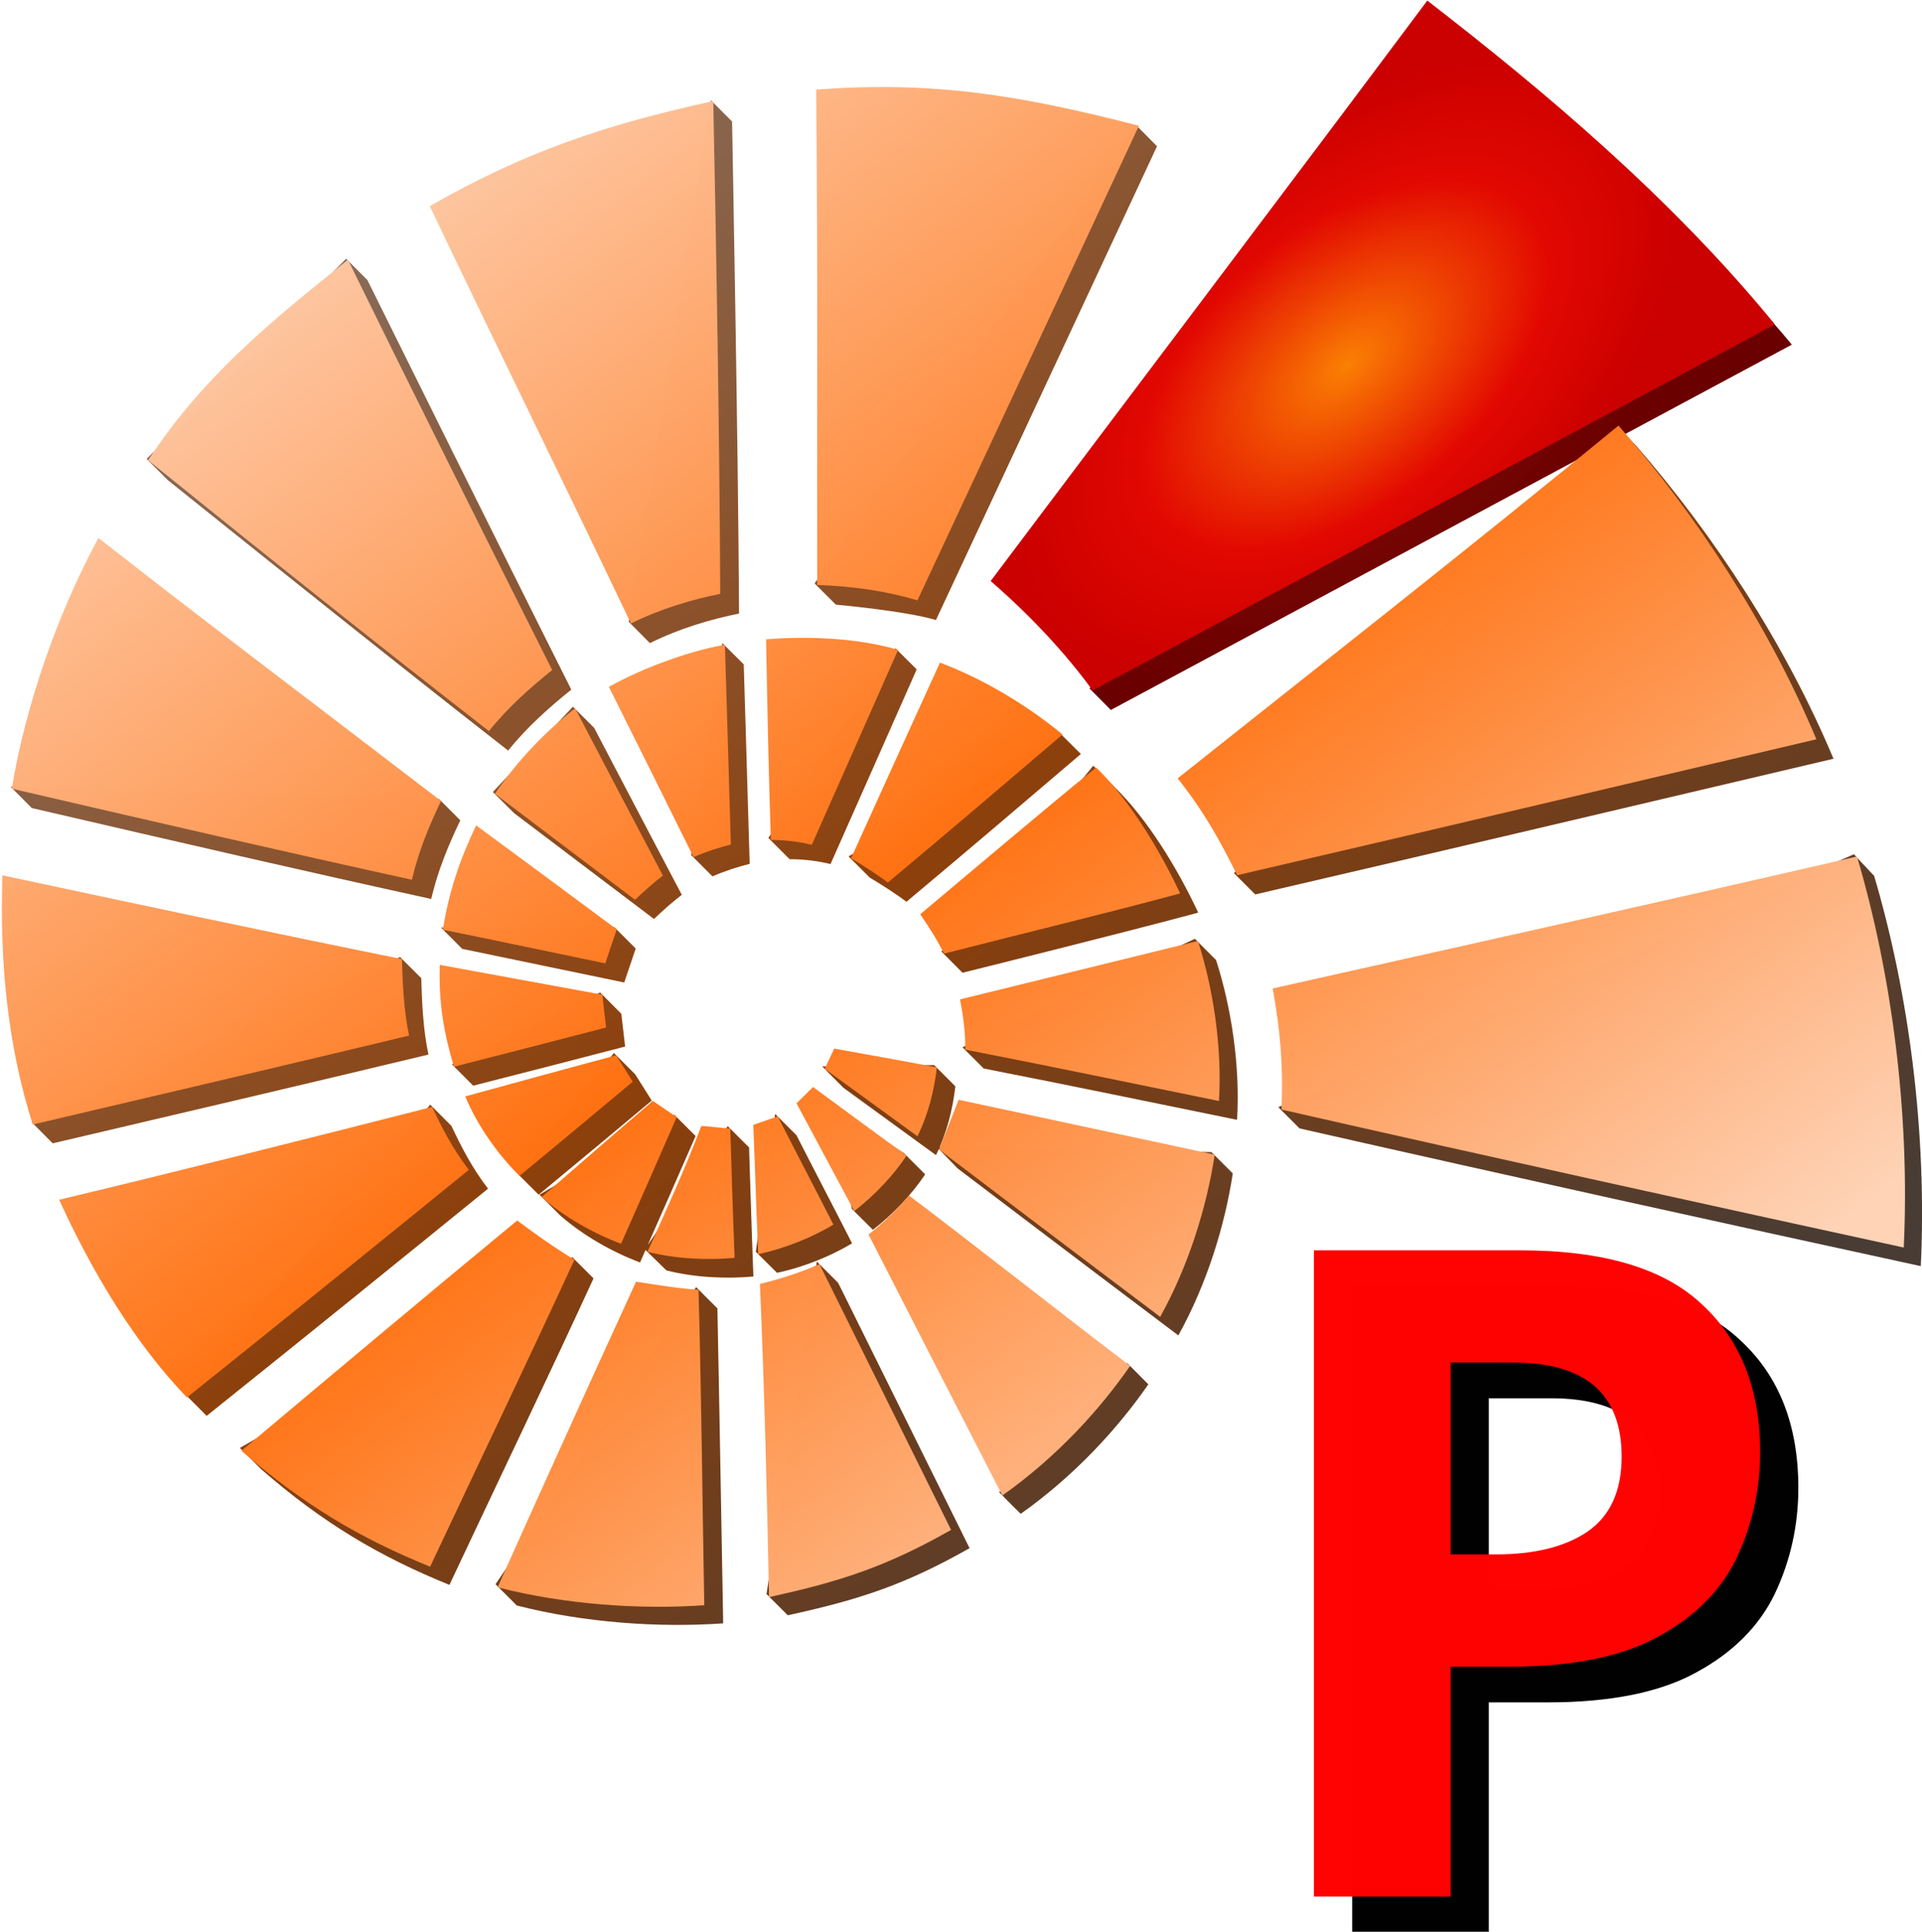 <?xml version="1.0" encoding="UTF-8" standalone="no"?>
<!-- Created with Inkscape (http://www.inkscape.org/) -->

<svg
   width="47.948mm"
   height="48.191mm"
   viewBox="0 0 47.948 48.191"
   version="1.1"
   id="svg842"
   inkscape:version="1.3.2 (091e20e, 2023-11-25, custom)"
   sodipodi:docname="DP.svg"
   inkscape:export-filename="D:\Bilder\SVG\DP\DP_C_favicon.png"
   inkscape:export-xdpi="600.04797"
   inkscape:export-ydpi="600.04797"
   xmlns:inkscape="http://www.inkscape.org/namespaces/inkscape"
   xmlns:sodipodi="http://sodipodi.sourceforge.net/DTD/sodipodi-0.dtd"
   xmlns:xlink="http://www.w3.org/1999/xlink"
   xmlns="http://www.w3.org/2000/svg"
   xmlns:svg="http://www.w3.org/2000/svg">
  <sodipodi:namedview
     id="namedview844"
     pagecolor="#ffffff"
     bordercolor="#666666"
     borderopacity="1.0"
     inkscape:pageshadow="2"
     inkscape:pageopacity="0.0"
     inkscape:pagecheckerboard="true"
     inkscape:document-units="mm"
     showgrid="false"
     inkscape:snap-global="false"
     inkscape:zoom="16"
     inkscape:cx="125.90625"
     inkscape:cy="146.21875"
     inkscape:window-width="3200"
     inkscape:window-height="1711"
     inkscape:window-x="2391"
     inkscape:window-y="-9"
     inkscape:window-maximized="1"
     inkscape:current-layer="g878"
     units="mm"
     objecttolerance="10000"
     fit-margin-top="0"
     fit-margin-left="0"
     fit-margin-right="0"
     fit-margin-bottom="0"
     inkscape:showpageshadow="0"
     inkscape:deskcolor="#505050" />
  <defs
     id="defs839">
    <linearGradient
       inkscape:collect="always"
       id="linearGradient14055">
      <stop
         style="stop-color:#fa8003;stop-opacity:0.998"
         offset="0"
         id="stop14049" />
      <stop
         style="stop-color:#740401;stop-opacity:0.996"
         offset="0.605"
         id="stop14051" />
      <stop
         style="stop-color:#6b0000;stop-opacity:1"
         offset="1"
         id="stop14053" />
    </linearGradient>
    <linearGradient
       inkscape:collect="always"
       id="linearGradient13099">
      <stop
         style="stop-color:#483b33;stop-opacity:0.996"
         offset="0"
         id="stop13093" />
      <stop
         style="stop-color:#8c3f0a;stop-opacity:0.996"
         offset="0.463"
         id="stop13095" />
      <stop
         style="stop-color:#877163;stop-opacity:0.996"
         offset="1"
         id="stop13097" />
    </linearGradient>
    <linearGradient
       inkscape:collect="always"
       id="linearGradient26480">
      <stop
         style="stop-color:#ffd3b6;stop-opacity:0.998"
         offset="0"
         id="stop26476" />
      <stop
         style="stop-color:#ff7111;stop-opacity:0.998"
         offset="0.463"
         id="stop27060" />
      <stop
         style="stop-color:#fdd5ba;stop-opacity:0.996"
         offset="1"
         id="stop26478" />
    </linearGradient>
    <linearGradient
       inkscape:collect="always"
       id="linearGradient41853">
      <stop
         style="stop-color:#fa8003;stop-opacity:0.998"
         offset="0"
         id="stop41851" />
      <stop
         style="stop-color:#e20801;stop-opacity:0.998"
         offset="0.605"
         id="stop1467" />
      <stop
         style="stop-color:#cb0000;stop-opacity:1;"
         offset="1"
         id="stop41849" />
    </linearGradient>
    <linearGradient
       inkscape:collect="always"
       xlink:href="#linearGradient26480"
       id="linearGradient7206"
       gradientUnits="userSpaceOnUse"
       gradientTransform="matrix(3.78,-0.007,0.007,3.78,-149.981,-510.949)"
       x1="94.206"
       y1="183.197"
       x2="66.466"
       y2="147.114" />
    <radialGradient
       inkscape:collect="always"
       xlink:href="#linearGradient41853"
       id="radialGradient7482"
       cx="201.627"
       cy="65.054"
       fx="201.627"
       fy="65.054"
       r="36.976"
       gradientTransform="matrix(0.758,-0.652,0.372,0.432,24.928,171.932)"
       gradientUnits="userSpaceOnUse" />
    <linearGradient
       inkscape:collect="always"
       xlink:href="#linearGradient13099"
       id="linearGradient12371"
       gradientUnits="userSpaceOnUse"
       gradientTransform="rotate(-0.106,-73012.754,21155.115)"
       x1="94.206"
       y1="183.197"
       x2="66.466"
       y2="147.114" />
    <radialGradient
       inkscape:collect="always"
       xlink:href="#linearGradient14055"
       id="radialGradient13617"
       gradientUnits="userSpaceOnUse"
       gradientTransform="matrix(0.201,-0.173,0.098,0.114,7.125,46.019)"
       cx="201.627"
       cy="65.054"
       fx="201.627"
       fy="65.054"
       r="36.976" />
  </defs>
  <g
     inkscape:groupmode="layer"
     id="g1129"
     inkscape:label="Ammonit BackColor"
     style="display:none;opacity:1"
     transform="translate(-19.924,-9.065)"
     sodipodi:insensitive="true">
    <path
       id="path1127"
       style="fill:#ff0000;fill-opacity:0.996;stroke-width:0.085"
       d="m 40.516,11.221 c -2.85,0.066 -5.602,0.984 -8.205,2.082 -3.04,1.313 -5.611,3.498 -7.781,5.965 -2.572,3.007 -4.084,6.86 -4.53,10.771 -0.195,2.197 -0.018,4.235 0.529,6.394 1.254,4.866 4.678,9.156 8.948,11.341 5.286,2.976 12.713,2.43 17.252,-2.087 1.964,-1.818 3.372,-4.184 3.965,-7.289 0.477,-1.354 0.466,-1.653 1.696,-1.181 4.584,1.06 10.808,2.356 15.397,3.394 0.221,-4.382 -0.402,-8.657 -2.12,-12.649 -1.102,-2.552 -3.09,-5.644 -4.897,-7.833 -7.315,-5.378 -7.685,-5.322 -12.519,-7.94 -2.529,-0.63 -5.121,-1.074 -7.736,-0.969 z"
       sodipodi:nodetypes="cccccccccccccc" />
  </g>
  <g
     inkscape:groupmode="layer"
     id="g12369"
     inkscape:label="Ammonit 3D"
     style="display:inline"
     sodipodi:insensitive="true"
     transform="translate(-19.924,-9.065)">
    <path
       id="path12367"
       style="fill:url(#linearGradient12371);fill-opacity:1;stroke-width:0.085"
       d="m 40.246,23.62 0.53,0.529 c 0,0 1.723,0.153 2.497,0.384 1.852,-3.961 5.515,-11.819 5.515,-11.819 L 48.262,12.183 Z M 38.187,12.097 37.659,11.566 35.608,24.576 c 0,0 0.194,0.195 0.529,0.533 0.741,-0.369 1.535,-0.599 2.224,-0.738 -0.019,-4.117 -0.174,-12.274 -0.174,-12.274 z M 24.111,21.043 c 0,0 5.578,4.48 8.49,6.747 0.477,-0.598 1.045,-1.093 1.575,-1.521 C 32.477,22.891 29.088,16.049 29.088,16.049 l -0.529,-0.529 -4.977,4.994 z m 36.625,-0.864 c -0.461,-0.463 -0.529,-0.53 -0.529,-0.53 l -9.498,11.198 c 0,0 0.114,0.119 0.529,0.531 4.963,-1.148 9.82,-2.304 14.426,-3.385 -1.195,-2.849 -2.976,-5.573 -4.928,-7.814 z m -40.548,8.512 c 0,0 0.179,0.18 0.528,0.532 3.618,0.84 6.89,1.595 9.965,2.268 0.173,-0.723 0.409,-1.294 0.726,-1.962 -0.415,-0.416 -0.528,-0.529 -0.528,-0.529 z m 22.074,-3.455 -3.17,4.733 c 0,0 0.2,0.198 0.53,0.53 0.344,2.65e-4 0.716,0.044 1.021,0.122 0.713,-1.604 1.5,-3.388 2.15,-4.857 -0.324,-0.321 -0.531,-0.528 -0.531,-0.528 z m -5.095,5.162 c 0,0 0.088,0.084 0.53,0.53 0.309,-0.134 0.636,-0.24 0.929,-0.312 -0.05,-1.771 -0.148,-4.977 -0.148,-4.977 l -0.533,-0.53 z m 9.191,-3.052 -5.266,3.084 c 0,0 0.203,0.198 0.528,0.527 0.338,0.204 0.649,0.403 0.918,0.604 1.647,-1.379 2.775,-2.344 4.35,-3.686 -0.444,-0.44 -0.53,-0.529 -0.53,-0.529 z m -13.609,2.004 1.745,1.321 1.745,1.32 c 0.225,-0.216 0.45,-0.415 0.694,-0.603 -0.754,-1.425 -2.186,-4.164 -2.186,-4.164 L 34.217,26.694 32.219,28.823 Z m 14.448,-1.183 -3.787,4.636 0.526,0.529 c 0,0 4.072,-1.01 5.88,-1.5 -0.529,-1.13 -1.285,-2.356 -2.091,-3.135 -0.298,-0.297 -0.528,-0.53 -0.528,-0.53 z m -16.271,4.038 0.528,0.531 4.043,0.839 0.286,-0.847 -0.534,-0.534 z m 35.75,-1.292 c -0.433,-0.456 -0.501,-0.537 -0.501,-0.537 l -14.361,6.309 c 0,0 0.058,0.058 0.529,0.53 5.322,1.209 10.484,2.345 15.499,3.436 0.158,-3.325 -0.296,-6.806 -1.165,-9.739 z m -45.964,6.144 c 0,0 0.147,0.147 0.527,0.531 3.164,-0.743 6.344,-1.487 9.373,-2.215 -0.134,-0.627 -0.163,-1.325 -0.178,-1.905 -0.184,-0.184 -0.529,-0.528 -0.529,-0.528 z m 23.752,-1.336 c 2.188,0.427 4.437,0.897 6.321,1.28 0.081,-1.342 -0.142,-2.798 -0.524,-3.986 -0.282,-0.281 -0.529,-0.53 -0.529,-0.53 l -5.797,2.706 c 0,0 0.261,0.261 0.529,0.53 z M 31.198,35.617 c 0,0 0.164,0.164 0.53,0.532 1.264,-0.322 2.528,-0.646 3.791,-0.976 l -0.095,-0.818 c -0.328,-0.33 -0.529,-0.531 -0.529,-0.531 z m 9.765,0.583 c 0.794,0.578 1.598,1.162 2.311,1.682 0.272,-0.551 0.421,-1.162 0.483,-1.717 -0.267,-0.267 -0.529,-0.53 -0.529,-0.53 l -2.792,0.035 c 0,0 0.202,0.201 0.528,0.531 z m -8.132,2.139 c 0,0 0.012,0.014 0.531,0.53 0.961,-0.795 1.956,-1.622 2.821,-2.348 -0.139,-0.221 -0.414,-0.657 -0.414,-0.657 -0.213,-0.212 -0.53,-0.53 -0.53,-0.53 z m 7.842,-1.685 0.501,2.566 c 0,0 0.116,0.12 0.526,0.525 0.511,-0.396 0.979,-0.894 1.304,-1.384 -0.342,-0.342 -0.529,-0.529 -0.529,-0.529 0,0 -1.383,-0.872 -1.802,-1.178 z m 3.139,1.558 c 0,0 3.537,2.686 5.508,4.167 0.709,-1.276 1.161,-2.74 1.358,-4.041 -0.381,-0.379 -0.532,-0.531 -0.532,-0.531 l -6.853,-0.13 c 0,0 0.128,0.13 0.519,0.535 z m -7.065,-1.336 -3.364,1.993 c 0,0 0.245,0.245 0.528,0.528 0.577,0.499 1.281,0.899 1.98,1.162 0.493,-1.111 0.987,-2.241 1.386,-3.154 z M 24.55,43.856 c 0,0 0.275,0.272 0.529,0.531 2.443,-1.956 4.885,-3.933 7.02,-5.668 -0.413,-0.54 -0.668,-1.049 -0.914,-1.567 -0.299,-0.299 -0.528,-0.53 -0.528,-0.53 z m 14.711,-7.001 -0.482,3.437 c 0,0 0.189,0.19 0.529,0.526 0.714,-0.153 1.364,-0.432 1.873,-0.735 -0.468,-0.92 -0.962,-1.861 -1.387,-2.697 z m -1.182,0.305 -2.068,3.072 c 0,0 0.139,0.134 0.538,0.526 0.718,0.184 1.528,0.211 2.17,0.152 -0.046,-1.176 -0.108,-3.22 -0.108,-3.22 z m 9.964,5.908 -3.192,3.223 c 0,0 0.293,0.304 0.537,0.539 1.357,-0.962 2.424,-2.134 3.184,-3.23 -0.289,-0.289 -0.529,-0.532 -0.529,-0.532 z m -13.841,-2.641 -8.293,4.759 c 0,0 0.153,0.154 0.528,0.529 1.545,1.35 2.97,2.187 4.699,2.888 1.235,-2.628 2.467,-5.193 3.595,-7.646 -0.41,-0.407 -0.529,-0.53 -0.529,-0.53 z m 5.375,8.934 c 1.829,-0.398 2.95,-0.777 4.535,-1.674 -1.064,-2.148 -2.128,-4.296 -3.192,-6.445 l -0.089,-0.176 -0.529,-0.529 -1.255,8.295 c 0,0 0.335,0.336 0.53,0.529 z m -2.287,-8.187 -5.004,7.413 c 0,0 0.158,0.158 0.53,0.53 1.682,0.431 3.54,0.558 5.149,0.446 -0.048,-2.641 -0.094,-5.424 -0.144,-7.858 -0.188,-0.185 -0.531,-0.531 -0.531,-0.531 z"
       sodipodi:nodetypes="cccccccccccccccccccccccccccccccccccccccccccccccccccccccccccccccccccccccccccccccccccccccccccccccccccccccccccccccccccccccccccccccccccccccccccccccccccccccccccccccccccccc" />
  </g>
  <g
     inkscape:groupmode="layer"
     id="g13615"
     inkscape:label="Keil 3D"
     style="display:inline"
     transform="translate(-19.924,-9.065)"
     sodipodi:insensitive="true">
    <path
       id="path13613"
       style="fill:url(#radialGradient13617);fill-opacity:1;stroke-width:0.085"
       d="M 55.973,9.594 47.106,26.243 c 0,0 0.059,0.055 0.53,0.534 5.69,-3.05 11.78,-6.324 16.989,-9.114 C 62.029,14.489 55.973,9.594 55.973,9.594 Z"
       sodipodi:nodetypes="ccccc" />
  </g>
  <g
     inkscape:groupmode="layer"
     id="g7140"
     inkscape:label="Ammonit"
     style="display:inline"
     transform="translate(-19.924,-9.065)"
     sodipodi:insensitive="true">
    <path
       id="path7138"
       style="fill:url(#linearGradient7206);fill-opacity:1;stroke-width:0.32"
       d="m 152.02,42.641 c 0.162,15.406 0.063,32.629 0.097,46.631 3.399,0.127 6.51,0.58 9.438,1.45 6.999,-14.972 14.395,-30.832 20.846,-44.672 -11.558,-2.99 -19.609,-4.212 -30.381,-3.408 z m -9.689,1.082 c -10.376,2.265 -17.882,4.855 -26.686,9.887 6.645,13.956 12.605,25.989 18.935,39.291 2.8,-1.395 5.8,-2.263 8.407,-2.788 -0.073,-15.562 -0.36,-32.024 -0.656,-46.389 z M 89.127,77.533 c 11.755,9.485 21.081,16.933 32.087,25.5 1.804,-2.26 3.951,-4.133 5.952,-5.75 C 120.746,84.516 113.92,70.856 107.938,58.656 100.326,64.732 94.167,69.849 89.127,77.533 Z M 227.553,74.27 c -13.563,11.156 -28.65,22.987 -41.501,33.21 2.51,3.186 3.937,5.786 5.601,9.118 18.756,-4.337 37.115,-8.708 54.525,-12.794 -4.515,-10.768 -11.247,-21.063 -18.625,-29.533 z M 84.449,84.848 c -3.937,7.297 -6.886,15.891 -8.154,23.604 13.675,3.175 26.04,6.028 37.665,8.573 0.653,-2.731 1.545,-4.891 2.743,-7.415 C 105.54,101.053 94.375,92.628 84.449,84.848 Z m 62.857,9.543 c 0.108,6.418 0.253,13.013 0.446,18.885 1.301,10e-4 2.705,0.168 3.857,0.461 2.695,-6.061 5.669,-12.807 8.125,-18.357 -3.963,-1.157 -8.7,-1.295 -12.428,-0.988 z m -14.803,4.479 c 2.786,5.563 5.61,11.248 7.973,16.025 1.167,-0.507 2.405,-0.907 3.51,-1.18 -0.188,-6.695 -0.395,-13.313 -0.559,-18.812 -3.481,0.598 -7.9,2.269 -10.924,3.966 z m 31.167,-2.283 c -2.934,6.43 -5.387,11.835 -8.368,18.416 1.277,0.773 2.452,1.522 3.471,2.282 6.224,-5.21 10.488,-8.857 16.439,-13.932 -3.466,-2.862 -7.626,-5.303 -11.542,-6.767 z m -41.895,12.345 6.596,4.992 6.596,4.988 c 0.851,-0.815 1.699,-1.569 2.623,-2.279 -2.848,-5.385 -5.658,-10.772 -8.262,-15.738 -2.928,2.271 -5.504,5.028 -7.553,8.037 z m 48.191,4.49 -8.15,6.851 c 0.854,1.26 1.596,2.411 2.24,3.707 7.547,-1.931 15.392,-3.816 22.224,-5.668 -1.999,-4.273 -4.857,-8.904 -7.903,-11.85 -2.84,2.27 -5.614,4.633 -8.41,6.96 z m -49.957,-1.516 c -1.563,3.27 -2.587,6.321 -3.128,9.823 5.636,1.144 10.396,2.159 15.282,3.169 l 1.08,-3.201 c -4.628,-3.436 -8.507,-6.312 -13.234,-9.791 z m 129.992,2.934 c -18.739,4.334 -38.101,8.627 -55.006,12.422 0.743,4.102 0.99,7.301 0.83,11.398 19.933,4.537 40.451,9.044 58.578,12.988 0.596,-12.569 -1.119,-25.724 -4.402,-36.809 z m -174.586,1.77 c -0.285,8.328 0.537,16.217 2.855,23.459 11.959,-2.81 23.979,-5.619 35.426,-8.371 -0.508,-2.371 -0.615,-5.008 -0.672,-7.201 -13.058,-2.646 -25.938,-5.391 -37.609,-7.887 z m 90.141,11.68 c 0.311,1.549 0.53,3.234 0.493,4.726 8.271,1.614 16.772,3.39 23.889,4.838 0.304,-5.072 -0.536,-10.576 -1.979,-15.065 -7.641,1.877 -15.513,3.81 -22.403,5.502 z m -48.969,-3.252 c -0.119,3.701 0.416,6.493 1.327,9.589 4.777,-1.217 9.556,-2.442 14.327,-3.69 l -0.357,-3.092 c -5.243,-0.963 -10.62,-1.946 -15.297,-2.807 z m 37.131,7.883 -0.898,1.9 c 3.003,2.183 6.041,4.393 8.734,6.356 1.026,-2.084 1.593,-4.393 1.825,-6.489 -3.355,-0.648 -6.773,-1.238 -9.66,-1.767 z m -34.736,4.502 c 1.212,2.892 3.148,5.533 5.109,7.486 3.632,-3.006 7.392,-6.129 10.66,-8.873 -0.524,-0.834 -1.566,-2.484 -1.566,-2.484 -4.976,1.346 -9.918,2.689 -14.203,3.871 z m 32.742,-0.887 -1.555,1.535 c 1.983,3.685 3.598,6.75 5.436,10.148 1.931,-1.495 3.701,-3.377 4.93,-5.232 -3.114,-2.245 -5.648,-4.137 -8.811,-6.452 z m 13.707,1.203 -1.844,4.687 c 0,0 13.368,10.15 20.818,15.748 2.68,-4.823 4.386,-10.355 5.132,-15.272 -8.035,-1.721 -16.071,-3.439 -24.106,-5.164 z m -28.791,0.105 c -3.741,3.214 -7.212,6.219 -10.471,9.061 2.181,1.885 4.843,3.399 7.482,4.391 1.864,-4.2 3.73,-8.47 5.238,-11.92 z m -55.883,9.307 c 3.118,6.871 7.231,13.649 12.029,18.611 9.233,-7.392 18.465,-14.864 26.533,-21.424 -1.561,-2.042 -2.525,-3.964 -3.455,-5.924 -12.729,3.246 -24.825,6.28 -35.107,8.736 z m 65.342,-7.049 c 0.183,4.386 0.285,8.28 0.465,12.17 2.698,-0.577 5.154,-1.635 7.078,-2.779 -1.769,-3.475 -3.636,-7.033 -5.243,-10.192 z m -4.887,0.096 c -1.568,4.13 -3.404,8.131 -5.076,11.85 2.712,0.695 5.776,0.799 8.203,0.574 -0.175,-4.443 -0.406,-12.169 -0.406,-12.169 z m 19.552,6.562 c -1.198,1.353 -2.373,2.541 -3.814,3.666 4.185,8.196 8.39,16.383 12.594,24.569 5.13,-3.636 9.162,-8.067 12.033,-12.208 -7.216,-5.482 -14.091,-10.95 -20.813,-16.028 z m -36.892,2.346 c -8.696,7.172 -17.325,14.425 -25.957,21.674 5.84,5.104 11.225,8.265 17.762,10.914 4.669,-9.934 9.323,-19.628 13.586,-28.898 -2.119,-1.289 -3.464,-2.269 -5.391,-3.689 z m 22.854,5.97 c 0.449,10.779 0.635,18.788 0.853,29.483 6.911,-1.504 11.148,-2.936 17.141,-6.328 -4.021,-8.119 -8.042,-16.238 -12.062,-24.357 l -0.336,-0.665 c -1.785,0.813 -3.922,1.46 -5.595,1.867 z m -11.665,-0.21 c -4.697,10.258 -9.23,20.266 -13.035,28.771 6.355,1.628 13.379,2.109 19.459,1.686 -0.183,-9.983 -0.276,-20.506 -0.543,-29.698 -1.961,-0.122 -4.116,-0.495 -5.881,-0.759 z"
       transform="scale(0.265)"
       sodipodi:nodetypes="ccccccccccccccccccccccccccccccccccccccccccccccccccccccccccccccccccccccccccccccccccccccccccccccccccccccccccccccccccccccccccccccccccccccccccccc" />
  </g>
  <g
     inkscape:groupmode="layer"
     id="g878"
     inkscape:label="A Color"
     style="display:inline"
     transform="translate(0.016)">
    <path
       style="font-weight:bold;font-size:22.578px;line-height:0.25;-inkscape-font-specification:'sans-serif Bold';fill:#010000;fill-opacity:0.996"
       d="m 38.864,32.083 q 3.116,0 4.538,1.355 1.445,1.332 1.445,3.68 0,1.4 -0.587,2.642 -0.587,1.219 -1.964,1.964 -1.355,0.745 -3.703,0.745 h -1.468 v 5.735 h -3.409 v -16.121 z m -0.181,2.8 h -1.558 v 4.786 h 1.129 q 1.445,0 2.28,-0.564 0.858,-0.587 0.858,-1.874 0,-2.348 -2.709,-2.348 z"
       id="text876"
       aria-label="P" />
    <path
       style="font-weight:bold;font-size:22.578px;line-height:0.25;-inkscape-font-specification:'sans-serif Bold';fill:#ff0101;fill-opacity:0.996"
       d="m 37.911,31.192 q 3.116,0 4.538,1.355 1.445,1.332 1.445,3.68 0,1.4 -0.587,2.642 -0.587,1.219 -1.964,1.964 -1.355,0.745 -3.703,0.745 h -1.468 v 5.735 H 32.763 V 31.192 Z M 37.73,33.991 h -1.558 v 4.786 h 1.129 q 1.445,0 2.28,-0.564 0.858,-0.587 0.858,-1.874 0,-2.348 -2.709,-2.348 z"
       id="text876-5"
       aria-label="P" />
  </g>
  <g
     inkscape:groupmode="layer"
     id="g7144"
     inkscape:label="Keil"
     style="display:inline"
     transform="translate(-19.924,-9.065)"
     sodipodi:insensitive="true">
    <path
       id="path7142"
       style="fill:url(#radialGradient7482);fill-opacity:1;stroke-width:0.32"
       d="M 209.551,34.262 C 196.056,52.325 181.17,71.967 168.449,88.9 l -0.004,0.006 c 3.802,3.3 7.049,6.802 9.598,10.299 21.257,-11.403 44.529,-23.905 64.229,-34.459 -9.812,-11.998 -21.856,-22.077 -32.721,-30.484 z"
       transform="scale(0.265)"
       sodipodi:nodetypes="cccccc" />
  </g>
</svg>
